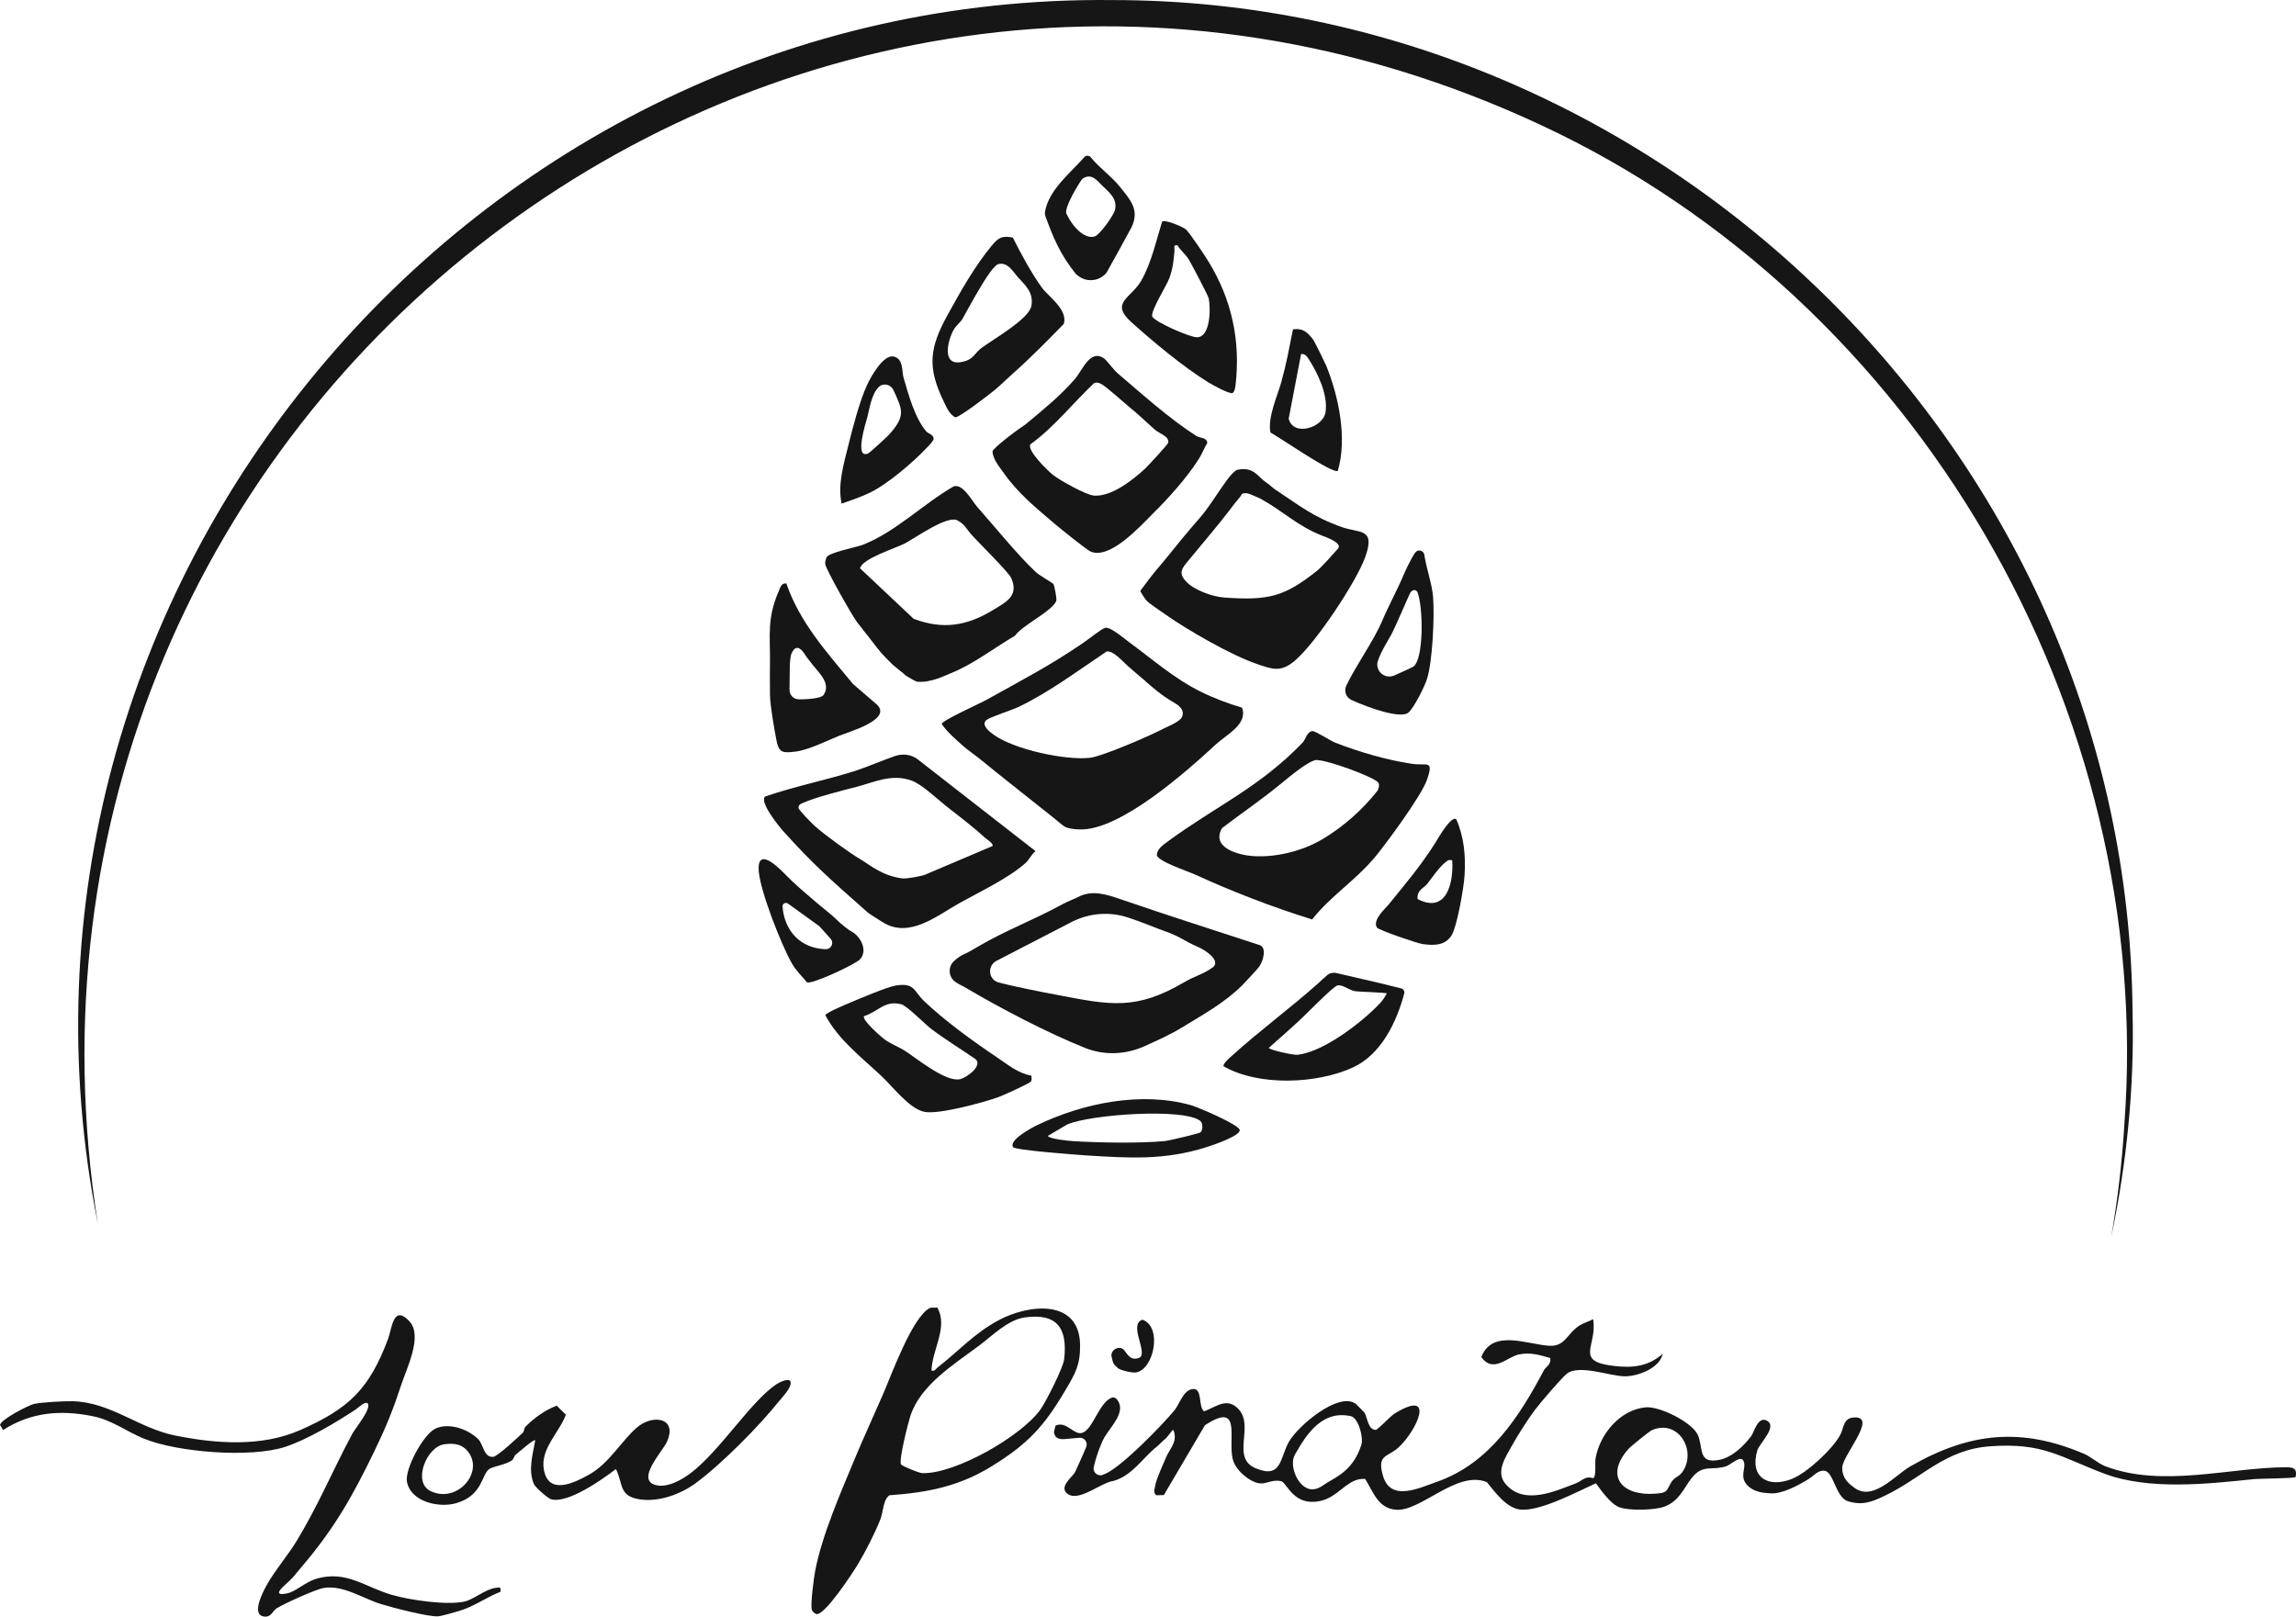 <svg width="142" height="100" viewBox="0 0 142 100" fill="none" xmlns="http://www.w3.org/2000/svg">
<path d="M102.824 83.769C102.627 84.648 101.286 85.137 100.49 85.137C99.593 85.137 97.652 84.371 96.898 84.981C96.55 85.263 95.259 86.778 94.941 87.199C94.505 87.772 93.855 88.799 93.503 89.434C93.109 90.146 92.48 91.055 93.117 91.8C94.257 93.13 96.147 92.255 97.459 91.758C97.853 91.611 98.025 91.27 98.532 91.442C98.746 91.303 98.625 90.525 98.683 90.196C98.951 88.706 100.188 87.22 101.755 87.056C102.615 86.963 104.622 87.961 104.995 88.744C105.368 89.527 104.962 90.596 106.366 90.297C107.15 90.129 107.837 89.451 108.311 88.828C108.487 88.593 108.713 87.599 109.262 87.873C109.97 88.231 108.822 89.27 108.688 89.712C108.185 91.387 109.35 92.069 110.83 91.48C111.756 91.11 113.332 89.653 113.81 88.765C114.065 88.289 113.973 87.671 114.761 87.679C116.069 87.696 113.948 90.04 113.935 90.785C113.923 91.531 114.497 91.871 114.602 91.964C115.788 92.97 117.179 91.265 118.143 90.71C121.786 88.609 125.013 88.26 128.932 89.948C129.284 90.099 129.77 90.529 130.206 90.697C133.722 92.048 137.897 90.769 141.409 90.76C141.891 90.76 142.075 90.874 141.975 91.366C141.883 91.459 139.72 91.459 139.389 91.497C136.522 91.796 132.892 92.196 130.13 91.152C127.343 90.095 126.354 89.232 123.089 89.464C120.272 89.662 118.864 91.434 116.551 92.532C115.763 92.907 115.172 93.143 114.283 92.861C113.533 92.625 113.416 91.067 112.846 90.979C112.447 90.92 112.171 91.299 111.852 91.493C111.228 91.876 110.197 92.444 109.467 92.372C109.254 92.351 108.441 92.368 107.992 91.787C107.64 91.329 107.925 90.903 107.879 90.546C107.787 89.843 107.091 90.588 106.764 90.697C105.863 90.996 105.31 90.537 104.61 91.446C104.107 92.099 103.855 92.852 102.937 93.197C102.355 93.421 100.729 93.463 100.138 93.231C99.605 93.025 99.027 92.196 98.7 91.754C97.552 92.271 95.28 93.488 94.056 93.383C93.189 93.311 92.484 92.326 91.956 91.682C90.112 90.92 87.878 93.505 86.348 93.391C85.225 93.307 84.953 92.314 84.429 91.484C84.202 91.472 83.989 91.501 83.779 91.59C82.958 91.943 82.484 92.823 81.29 92.899C79.931 92.987 79.558 91.691 79.236 91.623C78.414 91.459 78.226 92.074 77.32 91.539C76.851 91.261 76.352 90.769 76.231 90.226C75.946 88.946 76.817 86.66 74.521 88.163L71.981 92.482L71.503 92.495C71.302 92.292 71.419 92.099 71.448 91.893C71.511 91.489 71.935 90.588 72.115 90.154C72.341 89.607 72.878 89.156 72.563 88.449C72.484 88.449 72.257 88.849 72.06 89.013C71.863 89.178 71.662 89.397 71.528 89.502C70.665 90.184 70.065 91.244 68.888 91.602C68.075 91.699 66.695 92.97 65.991 92.381C65.484 91.96 66.352 91.329 66.482 91.076C66.536 90.962 66.926 90.12 67.177 89.514C67.295 89.224 67.069 88.912 66.758 88.938L65.916 89.013C65.602 89.043 65.233 89.034 65.183 88.571L65.279 88.193C65.95 87.86 66.415 88.807 66.943 88.63C67.622 88.399 67.97 86.711 68.8 86.442C68.925 86.425 69.034 86.501 69.106 86.597C69.642 87.326 68.758 88.176 68.313 88.895C68.179 89.114 67.865 89.822 67.647 90.739C67.567 91.063 67.89 91.354 68.2 91.232C68.276 91.202 68.351 91.169 68.427 91.135C69.458 90.638 71.838 88.201 72.635 87.241C72.945 86.867 73.175 86.012 73.737 85.928C74.407 85.827 74.076 86.993 74.47 87.304C75.208 87.031 75.849 86.433 76.549 87.115C77.647 88.18 76.084 90.162 77.656 90.823C79.294 91.514 79.152 90.15 79.73 89.161C80.309 88.172 82.794 86.079 83.842 86.833C83.876 86.854 84.37 87.359 84.391 87.389C84.559 87.637 84.601 88.454 85.083 88.449C85.208 88.449 85.996 87.599 86.239 87.448C88.805 85.865 87.669 88.42 86.524 89.51C85.837 90.162 85.137 89.931 85.531 91.286C86.005 92.907 87.719 92.069 88.905 91.648C92.111 90.516 93.964 87.641 95.502 84.733C95.578 84.594 95.959 84.396 95.875 84.004C95.204 83.815 94.668 83.642 93.947 83.781C93.226 83.92 92.359 84.985 91.613 83.945C92.296 82.186 94.454 83.167 95.816 83.247C96.818 83.306 96.902 82.485 97.707 81.98C97.962 81.82 98.268 81.752 98.528 81.601C98.817 83.28 97.292 84.215 99.869 84.501C101.009 84.627 101.944 84.518 102.824 83.752V83.769ZM82.098 91.703C82.727 91.329 83.729 90.882 84.203 89.346C84.328 88.933 84.022 87.7 83.536 87.599C81.818 87.233 80.862 88.605 80.087 89.977C79.684 90.689 80.321 92.12 81.143 92.128C81.562 92.128 81.864 91.846 82.094 91.707L82.098 91.703ZM103.042 92.225C103.168 92.12 103.289 91.745 103.457 91.564C103.671 91.329 103.901 91.316 104.115 90.958C104.907 89.628 103.751 87.78 102.166 88.466C102.011 88.534 100.842 89.476 100.682 89.662C99.211 91.375 100.393 92.562 102.388 92.394C102.615 92.372 102.854 92.381 103.042 92.225Z" fill="#161616"/>
<path d="M69.805 39.702C71.268 40.775 72.605 41.962 74.252 42.783C75.032 43.17 75.979 43.532 76.813 43.772C77.203 44.795 75.832 45.456 75.208 46.037C73.41 47.699 69.281 51.387 66.779 51.307C65.979 51.281 65.845 51.134 65.711 51.037C65.61 50.966 65.379 50.772 65.191 50.612C64.944 50.41 61.268 47.51 60.761 47.076C60.388 46.761 59.847 46.399 59.545 46.125C59.08 45.704 58.632 45.342 58.242 44.786C58.242 44.576 60.606 43.515 60.945 43.326C63.376 41.975 64.927 41.175 66.96 39.79C67.354 39.521 68.112 38.906 68.343 38.839C68.653 38.746 69.504 39.483 69.81 39.706L69.805 39.702ZM70.883 42.168C70.547 41.886 70.086 41.495 69.759 41.204C69.432 40.914 68.82 40.207 68.435 40.304C66.62 41.512 64.969 42.774 62.995 43.73C62.596 43.923 61.247 44.349 61.016 44.534C60.631 44.841 61.23 45.287 61.477 45.464C62.752 46.365 65.857 47.038 67.391 46.879C68.167 46.798 71.218 45.473 72.01 45.047C72.178 44.959 72.962 44.652 73.096 44.361C73.318 43.877 72.827 43.587 72.593 43.452C71.767 42.972 71.297 42.526 70.878 42.172L70.883 42.168Z" fill="#161616"/>
<path d="M84.936 53.133C83.8 54.48 82.258 55.461 81.151 56.876C78.657 56.097 76.231 55.162 73.863 54.076C73.464 53.895 71.624 53.289 71.549 52.902C71.549 52.511 71.96 52.245 72.27 52.018C75.187 49.876 77.899 48.709 80.556 45.944C80.77 45.721 80.812 45.275 81.164 45.224C81.377 45.22 82.283 45.83 82.597 45.948C84.094 46.525 85.766 47.017 87.363 47.253C88.255 47.384 88.7 46.958 88.243 48.263C87.899 49.24 85.682 52.262 84.948 53.129L84.936 53.133ZM85.246 48.419C85.049 48.078 81.797 46.887 81.319 47.026C80.841 47.165 79.982 47.847 79.173 48.52C77.92 49.539 76.771 50.313 75.581 51.222C74.873 52.439 76.591 52.894 77.501 52.957C78.909 53.053 80.56 52.641 81.772 51.921C83.083 51.142 84.265 50.094 85.204 48.899C85.275 48.756 85.326 48.554 85.246 48.415V48.419Z" fill="#161616"/>
<path d="M57.965 80.877C58.661 82.089 57.647 83.482 57.609 84.779C57.827 84.838 57.86 84.686 57.986 84.589C59.273 83.596 60.228 82.489 61.767 81.664C63.619 80.671 66.758 80.321 66.8 83.192C66.817 84.438 66.49 84.981 65.916 85.953C64.587 88.214 63.607 89.3 61.31 90.714C59.298 91.951 57.357 92.326 55.01 92.495C54.616 92.751 54.625 93.534 54.453 93.972C54.113 94.835 53.539 95.963 53.061 96.758C52.743 97.289 51.008 99.941 50.488 99.844C50.383 99.798 50.266 99.709 50.22 99.608C50.098 99.347 50.337 97.567 50.421 97.15C50.848 94.923 52.026 92.263 52.906 90.137C53.443 88.853 54.063 87.515 54.604 86.265C55.145 85.015 56.419 81.491 57.492 80.919C57.613 80.856 57.823 80.915 57.969 80.877H57.965ZM55.731 90.592C55.79 90.684 56.825 91.118 57.039 91.126C59.068 91.19 63.175 88.845 64.353 87.182C64.692 86.703 65.752 84.615 65.815 84.084C66.033 82.161 65.388 81.209 63.364 81.496C62.328 81.643 61.343 82.649 60.555 83.238C58.988 84.409 56.926 85.671 56.301 87.595C56.163 88.024 55.572 90.339 55.727 90.592H55.731Z" fill="#161616"/>
<path d="M78.913 30.311C80.376 31.283 81.239 31.99 83 32.609C84.098 32.996 85.078 32.647 84.441 34.444C83.888 35.998 81.365 39.777 80.095 40.859C79.223 41.6 78.72 41.411 77.727 41.07C76.147 40.527 73.523 39.02 72.144 38.056C71.893 37.879 71.063 37.328 70.899 37.142C70.828 37.062 70.547 36.65 70.526 36.545C71.419 35.324 71.671 35.088 71.935 34.764C72.995 33.464 73.23 33.152 74.231 32.003C75.07 31.043 76.071 29.14 76.553 29.056C77.551 28.858 77.773 29.486 78.297 29.835C78.498 29.965 78.712 30.18 78.913 30.315V30.311ZM77.278 30.559C77.132 30.492 76.972 30.492 76.822 30.542C76.721 30.74 76.461 31.005 76.331 31.182C75.371 32.462 74.47 33.493 73.527 34.642C73.121 35.135 72.861 35.404 73.318 35.93C73.8 36.486 74.961 36.907 75.698 36.961C78.519 37.168 79.454 36.877 81.436 35.324C81.738 35.088 82.518 34.2 82.765 33.918C83.025 33.573 81.956 33.207 81.742 33.123C80.208 32.516 79.345 31.607 77.945 30.841C77.874 30.799 77.325 30.576 77.287 30.559H77.278Z" fill="#161616"/>
<path d="M77.903 59.767C77.786 59.923 77.019 60.761 76.83 60.946C75.736 62.036 74.378 62.777 73.054 63.585C72.366 64.006 71.57 64.36 70.782 64.717C69.617 65.244 68.284 65.298 67.094 64.818C67.085 64.818 67.081 64.814 67.073 64.81C64.747 63.871 61.897 62.386 59.759 61.118C59.491 60.959 59.264 60.874 59.068 60.727C58.648 60.416 58.623 59.792 59.009 59.443C59.206 59.262 59.432 59.111 59.57 59.052C59.881 58.925 60.421 58.593 60.484 58.555C62.341 57.477 63.808 56.972 65.744 55.916C66.029 55.76 66.515 55.575 66.662 55.495C67.538 55.028 68.422 55.322 69.282 55.617C72.492 56.716 74.701 57.41 77.932 58.471C78.364 58.648 78.096 59.494 77.895 59.763L77.903 59.767ZM61.255 60.268C61.322 60.517 61.515 60.71 61.767 60.773C62.865 61.064 64.374 61.35 65.409 61.548C68.67 62.175 70.266 62.512 73.259 60.748C73.867 60.39 74.445 60.251 74.999 59.843C74.999 59.843 74.999 59.843 75.003 59.843C75.514 59.464 74.651 58.812 74.064 58.563C73.242 58.214 72.987 57.936 72.169 57.65C71.499 57.414 70.619 57.031 69.743 56.749C68.59 56.375 67.337 56.484 66.26 57.04L61.624 59.439C61.322 59.595 61.167 59.944 61.26 60.277L61.255 60.268Z" fill="#161616"/>
<path d="M53.64 56.421C51.314 54.367 50.207 53.382 48.459 51.433C48.174 51.117 46.929 49.589 47.328 49.269C49.163 48.638 51.033 48.272 52.889 47.687C53.409 47.523 54.746 46.975 55.329 46.773C55.329 46.773 55.333 46.773 55.337 46.773C55.823 46.601 56.356 46.66 56.762 46.975L64.043 52.649C63.783 52.86 63.657 53.18 63.405 53.403C62.391 54.308 60.581 55.175 59.386 55.836C57.974 56.619 56.255 58.084 54.6 57.052C54.411 56.934 53.724 56.505 53.636 56.425L53.64 56.421ZM58.384 49.753C57.873 49.349 57.014 48.52 56.385 48.289C55.136 47.825 53.962 48.428 52.965 48.676C52.11 48.891 50.383 49.337 49.7 49.652C49.536 49.728 49.386 49.741 49.386 49.977C49.386 50.099 50.253 50.974 50.408 51.113C51.066 51.685 52.521 52.75 53.267 53.188C53.749 53.47 54.57 54.19 55.815 54.337C56.079 54.367 56.968 54.203 57.215 54.106L61.402 52.325C61.402 52.14 61.021 51.913 60.912 51.816C60.166 51.126 59.21 50.41 58.376 49.753H58.384Z" fill="#161616"/>
<path d="M60.438 31.355C61.532 32.592 62.894 34.284 64.059 35.387C64.26 35.577 65.12 36.069 65.153 36.128C65.208 36.229 65.379 37.05 65.325 37.18C65.048 37.824 63.25 38.658 62.773 39.323C61.503 40.068 60.149 41.12 58.778 41.655C58.447 41.785 57.525 42.269 56.691 42.164C56.653 42.16 56.02 41.806 55.995 41.773C55.911 41.667 55.316 41.225 55.182 41.091C54.44 40.341 54.579 40.51 53.678 39.34C53.539 39.159 53.451 39.066 53.388 38.978C53.33 38.898 53.217 38.738 53.049 38.544C52.785 38.237 51.066 35.206 51.037 34.886C51.024 34.747 51.071 34.608 51.117 34.478C51.259 34.171 52.948 33.863 53.376 33.695C55.408 32.895 57.106 31.161 58.988 30.083C59.562 29.911 60.128 31.005 60.434 31.35L60.438 31.355ZM56.507 38.279C58.33 38.965 59.813 38.717 61.435 37.723C62.24 37.231 63.02 36.86 62.546 35.766C62.37 35.362 60.404 33.459 60.011 32.992C59.767 32.706 59.688 32.458 59.227 32.197C58.615 31.83 56.569 33.303 55.958 33.619C55.379 33.914 53.313 34.558 53.191 35.156" fill="#161616"/>
<path d="M23.199 89.678C21.811 92.537 20.713 94.515 18.634 96.948C18.115 97.554 18.24 97.491 17.603 98.063C17.088 98.526 17.138 98.712 17.825 98.547C18.295 98.434 18.928 97.84 19.586 97.651C21.442 97.125 22.574 98.181 24.255 98.661C25.37 98.981 27.599 99.305 28.71 99.074C29.268 98.96 30.009 98.312 30.642 98.223C30.906 98.185 30.999 98.156 30.948 98.468C30.051 98.813 29.347 99.368 28.396 99.65C28.132 99.73 27.294 99.974 27.084 99.983C26.464 100.016 24.259 99.44 23.563 99.225C22.444 98.88 21.225 98.034 20.026 98.228C19.54 98.303 17.582 99.192 17.113 99.486C16.861 99.646 16.778 100.038 16.363 100C15.504 99.924 16.245 98.51 16.476 98.084C16.95 97.213 17.83 96.182 18.366 95.29C19.678 93.122 20.604 90.908 21.782 88.702C21.958 88.369 23.023 87.094 22.733 86.808C22.582 86.656 22.138 87.094 22.025 87.17C20.826 87.965 19.007 89.051 17.645 89.498C15.524 90.196 10.973 89.847 8.881 88.984C7.808 88.542 6.916 87.835 5.717 87.599C3.726 87.203 1.911 87.355 0.193 88.458L0 88.142C0.075 87.793 1.752 86.926 2.117 86.841C2.573 86.74 3.978 86.665 4.489 86.677C6.853 86.736 8.554 88.34 10.834 88.799C13.332 89.304 16.153 89.514 18.525 88.479C21.589 87.14 22.838 85.924 24.003 82.817C24.242 82.177 24.318 80.658 25.324 81.736C26.162 82.632 25.152 84.636 24.817 85.659C24.322 87.174 23.899 88.222 23.195 89.674L23.199 89.678Z" fill="#161616"/>
<path d="M68.305 22.191C68.448 22.296 68.892 22.894 69.114 23.083C70.656 24.401 72.341 25.912 73.988 26.968C74.194 27.099 74.667 27.053 74.663 27.41C74.47 27.726 74.332 28.101 74.131 28.408C73.36 29.612 72.266 30.816 71.251 31.822C70.522 32.55 68.657 34.617 67.463 34.124C67.215 34.023 65.572 32.693 65.245 32.415C64.109 31.451 62.932 30.492 62.068 29.242C61.867 28.951 61.394 28.416 61.385 27.916C61.381 27.781 62.596 26.8 63.414 26.261C64.747 25.154 65.543 24.502 66.448 23.483C66.951 22.919 67.416 21.534 68.309 22.191H68.305ZM69.931 25.251C69.55 24.944 68.393 23.883 68.087 23.74C67.94 23.673 67.831 23.643 67.672 23.694C66.352 24.936 65.199 26.425 63.728 27.482C63.493 27.857 64.809 29.128 65.128 29.381C65.551 29.717 67.165 30.614 67.651 30.656C68.716 30.748 70.057 29.696 70.807 29.002C70.992 28.833 72.22 27.499 72.245 27.394C72.35 27.006 71.7 26.817 71.44 26.59C70.933 26.148 70.455 25.676 69.931 25.251Z" fill="#161616"/>
<path d="M48.212 86.635C46.95 88.226 44.616 90.575 43.015 91.754C42.114 92.415 40.789 92.915 39.62 92.755C38.258 92.566 38.56 91.834 38.094 90.87C37.273 91.505 35.102 93.042 34.079 92.739C33.878 92.68 33.103 92.01 33.01 91.783C32.654 90.891 32.952 89.973 33.103 89.093C33.019 88.997 32.042 89.872 31.9 89.981C31.791 90.07 31.757 90.259 31.677 90.323C31.313 90.596 30.533 90.701 30.282 90.857C29.77 91.169 29.884 92.507 28.203 92.987C27.159 93.286 25.412 92.915 25.169 91.661C25.022 90.899 26.158 88.765 26.904 88.386C27.733 87.965 28.962 88.407 29.573 89.022C29.909 89.359 29.913 90.175 30.508 90.116C30.772 90.091 32.063 88.887 32.344 88.618C32.411 88.555 32.407 88.34 32.507 88.243C33.061 87.692 33.706 87.229 34.431 86.951L34.997 87.515C34.574 88.635 33.408 89.632 33.635 90.903C33.92 92.499 35.462 91.754 36.405 91.232C37.654 90.546 38.367 89.216 39.356 88.332C40.345 87.448 41.942 87.679 41.238 89.207C40.965 89.796 39.339 91.505 40.521 91.855C41.229 92.065 42.118 91.568 42.675 91.156C44.515 89.779 46.431 86.681 48.019 85.625C48.137 85.545 48.828 85.174 48.895 85.486C48.967 85.819 48.43 86.37 48.216 86.639L48.212 86.635ZM29.016 89.893C28.643 89.338 28.115 89.249 27.474 89.342C26.38 89.493 25.495 91.686 26.627 92.234C28.228 93.008 29.875 91.173 29.016 89.893Z" fill="#161616"/>
<path d="M57.144 61.918C58.414 63.13 60.136 64.381 61.603 65.366C62.291 65.825 62.957 66.397 63.787 66.536C63.787 66.65 63.829 66.788 63.766 66.889C63.69 67.02 62.043 67.757 61.767 67.858C60.832 68.198 58.07 68.948 57.19 68.779C56.247 68.603 55.228 67.23 54.528 66.574C53.292 65.412 51.858 64.326 51.045 62.802C51.083 62.642 52.298 62.141 52.554 62.032C53.141 61.779 54.88 61.047 55.404 60.963C56.586 60.769 56.511 61.321 57.148 61.922L57.144 61.918ZM54.746 64.322C55.128 64.591 55.626 64.776 56.004 65.025C56.754 65.517 58.535 66.978 59.403 66.751C59.772 66.654 60.807 65.934 60.329 65.513C59.432 64.894 58.485 64.317 57.617 63.665C57.186 63.337 56.096 62.217 55.744 62.124C54.713 61.855 54.323 62.579 53.439 62.857C53.279 63.084 54.537 64.179 54.746 64.326V64.322Z" fill="#161616"/>
<path d="M62.638 14.694C63.141 15.692 63.774 16.87 64.428 17.78C64.839 18.352 66.054 19.135 65.794 20.036C64.768 21.084 63.745 22.128 62.651 23.1C62.291 23.42 61.876 23.828 61.523 24.123C61.201 24.388 59.302 25.857 59.076 25.815C58.711 25.613 58.552 25.218 58.38 24.864C57.328 22.709 57.483 21.517 58.615 19.463C59.403 18.032 60.283 16.466 61.339 15.191C61.733 14.715 61.976 14.555 62.638 14.698V14.694ZM62.965 17.157C62.655 16.816 62.32 16.18 61.742 16.34C61.247 16.475 59.872 19.127 59.533 19.712C59.382 19.973 59.122 20.137 58.971 20.415C58.619 21.055 58.229 22.608 59.428 22.401C60.228 22.263 60.237 21.871 60.706 21.522C61.41 20.996 63.661 19.724 63.791 18.912C63.921 18.1 63.456 17.691 62.965 17.157Z" fill="#161616"/>
<path d="M48.635 36.099C49.474 38.523 51.142 40.358 52.751 42.307L54.243 43.591C55.186 44.517 52.5 45.266 51.896 45.515C51.171 45.809 50.006 46.394 49.21 46.491C48.413 46.588 48.174 46.584 48.019 45.784C47.885 45.102 47.634 43.65 47.621 43.006C47.609 42.362 47.617 41.52 47.621 40.889C47.634 39.31 47.432 38.245 48.162 36.566C48.254 36.355 48.325 36.044 48.64 36.094L48.635 36.099ZM50.303 41.179C50.245 41.108 49.956 40.741 49.897 40.657C49.759 40.468 49.327 39.613 48.958 40.413C48.795 40.771 48.858 41.878 48.828 42.648C48.816 42.977 49.067 43.254 49.394 43.258C49.998 43.267 50.79 43.191 50.928 42.998C51.402 42.324 50.706 41.672 50.308 41.183L50.303 41.179Z" fill="#161616"/>
<path d="M73.356 14.206C73.607 14.438 74.508 15.801 74.739 16.176C76.172 18.508 76.738 21.063 76.411 23.854C76.394 23.993 76.352 24.245 76.218 24.317C75.992 24.363 74.994 23.816 74.73 23.652C73.205 22.713 71.335 21.155 69.977 19.935C68.619 18.714 69.952 18.457 70.581 17.363C71.21 16.268 71.511 14.871 71.872 13.709C72.073 13.562 73.175 14.038 73.356 14.202V14.206ZM71.272 19.594C71.474 19.935 73.536 20.84 74.001 20.861C74.877 20.903 74.885 19.043 74.751 18.445C74.713 18.272 73.666 16.277 73.502 16.02C73.314 15.726 73.008 15.486 72.827 15.178C72.538 15.124 72.656 15.305 72.639 15.494C72.588 16.142 72.542 16.58 72.32 17.207C72.165 17.649 71.105 19.308 71.272 19.594Z" fill="#161616"/>
<path d="M86.654 61.139C86.797 61.173 86.885 61.321 86.847 61.459C86.374 63.24 85.414 65.222 83.691 66.022C81.445 67.062 77.832 67.201 75.669 65.955C75.631 65.795 76.046 65.437 76.172 65.323C77.962 63.707 79.81 62.36 81.566 60.79C81.671 60.697 81.876 60.491 82.078 60.327C82.237 60.192 82.451 60.146 82.656 60.192L85.363 60.82L86.654 61.139ZM85.774 61.455C85.703 61.388 84.094 61.358 83.825 61.316C83.406 61.253 83.041 60.874 82.706 60.963C82.484 61.022 81.26 62.247 80.975 62.529C80.342 63.156 80.011 63.45 79.366 64.027C79.144 64.225 78.729 64.583 78.469 64.823C78.578 64.966 80.003 65.277 80.258 65.248C81.88 65.058 84.24 63.231 85.326 62.082C85.556 61.838 85.598 61.742 85.77 61.455H85.774Z" fill="#161616"/>
<path d="M62.659 70.96C62.362 70.526 63.833 69.752 64.143 69.6C66.976 68.236 70.573 67.5 73.649 68.363C74.089 68.485 76.612 69.562 76.671 69.899C76.734 70.261 74.952 70.855 74.596 70.968C71.998 71.785 69.822 71.638 67.14 71.469C66.561 71.431 62.785 71.149 62.655 70.96H62.659ZM74.244 69.348C73.267 68.518 67.387 68.939 65.996 69.562L64.805 70.265C64.897 70.459 66.105 70.573 66.377 70.589C67.928 70.686 70.547 70.733 72.065 70.581C72.312 70.556 74.156 70.118 74.244 70.046C74.403 69.92 74.399 69.478 74.244 69.348Z" fill="#161616"/>
<path d="M87.522 34.192C87.685 33.952 88.05 34.04 88.092 34.326C88.222 35.21 88.566 36.099 88.633 36.944C88.725 38.127 88.599 40.863 88.268 41.962C88.126 42.434 87.451 43.793 87.099 44.084C86.617 44.479 84.655 43.789 83.586 43.301C83.247 43.145 83.104 42.741 83.268 42.404C83.876 41.137 84.965 39.634 85.485 38.401C85.837 37.559 86.445 36.439 86.809 35.56C86.864 35.429 87.195 34.676 87.518 34.192H87.522ZM85.644 41.794C85.829 41.869 86.034 41.869 86.219 41.789C86.642 41.604 87.363 41.272 87.413 41.234C88.071 40.758 88.025 37.517 87.66 36.616C87.522 36.414 87.308 36.507 87.212 36.684C87.132 36.827 86.34 38.7 86.051 39.247C85.858 39.609 85.405 40.299 85.213 40.897C85.095 41.259 85.292 41.651 85.644 41.794Z" fill="#161616"/>
<path d="M57.274 26.674C57.416 26.842 57.814 26.893 57.726 27.217C57.542 27.486 57.466 27.541 57.32 27.697C56.465 28.606 54.843 29.991 53.74 30.504C53.191 30.761 52.621 30.955 52.051 31.153C51.796 29.991 52.177 28.724 52.462 27.57C52.718 26.522 53.17 24.792 53.631 23.799C53.853 23.315 54.629 21.926 55.258 22.052C55.886 22.178 55.773 22.982 55.874 23.328C56.18 24.388 56.569 25.836 57.278 26.674H57.274ZM55.258 24.136C55.098 23.774 54.625 23.664 54.344 23.942C53.895 24.384 53.778 25.289 53.64 25.811C53.56 26.11 52.81 28.429 53.694 28.05C53.778 28.012 54.818 27.065 54.96 26.91C56.079 25.697 55.777 25.302 55.262 24.136H55.258Z" fill="#161616"/>
<path d="M68.427 16.879C68.003 17.388 67.253 17.481 66.716 17.089C66.62 17.018 66.553 16.967 66.54 16.95C65.543 15.709 65.124 14.656 64.65 13.36C64.629 13.301 64.617 13.196 64.625 13.128C64.843 11.773 66.138 10.759 67.06 9.723C67.169 9.597 67.358 9.605 67.467 9.736C68.007 10.405 68.724 10.881 69.282 11.579C69.931 12.388 70.493 12.998 69.977 14.067L69.244 15.41L68.431 16.879H68.427ZM68.141 11.453C67.852 11.167 67.5 10.679 66.947 11.057C66.846 11.129 65.715 12.96 65.971 13.251C66.369 14.088 67.111 14.82 67.714 14.623C68.016 14.526 68.909 13.288 68.967 12.952C69.097 12.253 68.586 11.895 68.137 11.449L68.141 11.453Z" fill="#161616"/>
<path d="M90.066 50.679C90.556 51.791 90.653 52.961 90.577 54.169C90.535 54.88 90.112 57.381 89.748 57.903C89.337 58.5 88.67 58.492 87.991 58.399C87.648 58.353 85.259 57.536 85.158 57.376C84.865 56.905 85.699 56.181 85.858 55.983C87.015 54.552 87.744 53.719 88.742 52.182C88.838 52.031 89.727 50.427 90.062 50.675L90.066 50.679ZM89.815 53.213C89.58 53.167 89.538 53.222 89.383 53.348C89.001 53.651 88.57 54.295 88.255 54.691C88.067 54.931 87.618 55.057 87.673 55.613C89.458 56.543 89.907 54.628 89.815 53.213Z" fill="#161616"/>
<path d="M50.492 55.827C50.953 56.223 51.46 56.593 51.875 57.014C51.963 57.103 52.437 57.503 52.651 57.612C53.212 57.907 53.707 58.795 53.179 59.351C52.881 59.662 50.174 60.925 49.905 60.761C49.549 60.327 49.243 60.07 48.954 59.557C48.309 58.412 47.022 55.137 46.925 53.883C46.816 52.452 47.952 53.466 48.451 53.975C49.235 54.775 49.629 55.082 50.492 55.827ZM48.736 55.899C48.593 55.785 48.38 55.899 48.397 56.08C48.518 57.629 49.549 58.673 51.071 58.715C51.406 58.723 51.594 58.332 51.377 58.079C51.071 57.722 50.706 57.326 50.66 57.284L48.736 55.895V55.899Z" fill="#161616"/>
<path d="M81.44 21.429C81.482 21.488 81.985 22.528 82.04 22.662C82.807 24.582 83.326 27.116 82.74 29.124C82.434 29.347 79.114 27.036 78.569 26.754C78.393 25.794 79.018 24.456 79.236 23.664C79.575 22.448 79.709 21.644 79.965 20.377C80.59 20.272 80.875 20.579 81.193 20.979C81.281 21.088 81.39 21.353 81.445 21.429H81.44ZM80.468 21.901L79.701 25.899C79.986 27.032 81.822 26.459 81.977 25.508C82.149 24.443 81.52 23.125 80.954 22.237C80.841 22.061 80.711 21.863 80.468 21.901Z" fill="#161616"/>
<path d="M69.135 84.619C68.825 84.371 68.833 84.291 68.737 83.865V83.815C68.774 83.415 69.294 83.217 69.541 83.537C69.541 83.537 69.541 83.541 69.546 83.546C69.789 83.87 69.977 84.198 70.497 83.971C70.983 83.626 69.784 81.917 70.656 81.635C71.905 82.068 71.373 84.699 70.266 84.897C70.032 84.939 69.311 84.77 69.131 84.627L69.135 84.619Z" fill="#161616"/>
<path d="M6.048 75.683C-1.756 36.477 29.087 -0.434 68.804 0.004C102.887 -0.005 131.648 28.316 131.891 62.604C132.008 67.272 131.53 71.941 130.579 76.491C130.969 74.197 131.245 71.886 131.384 69.571C133.303 43.932 118.537 18.563 95.322 7.745C48.971 -13.925 -1.89 25.116 6.048 75.683Z" fill="#161616"/>
</svg>

